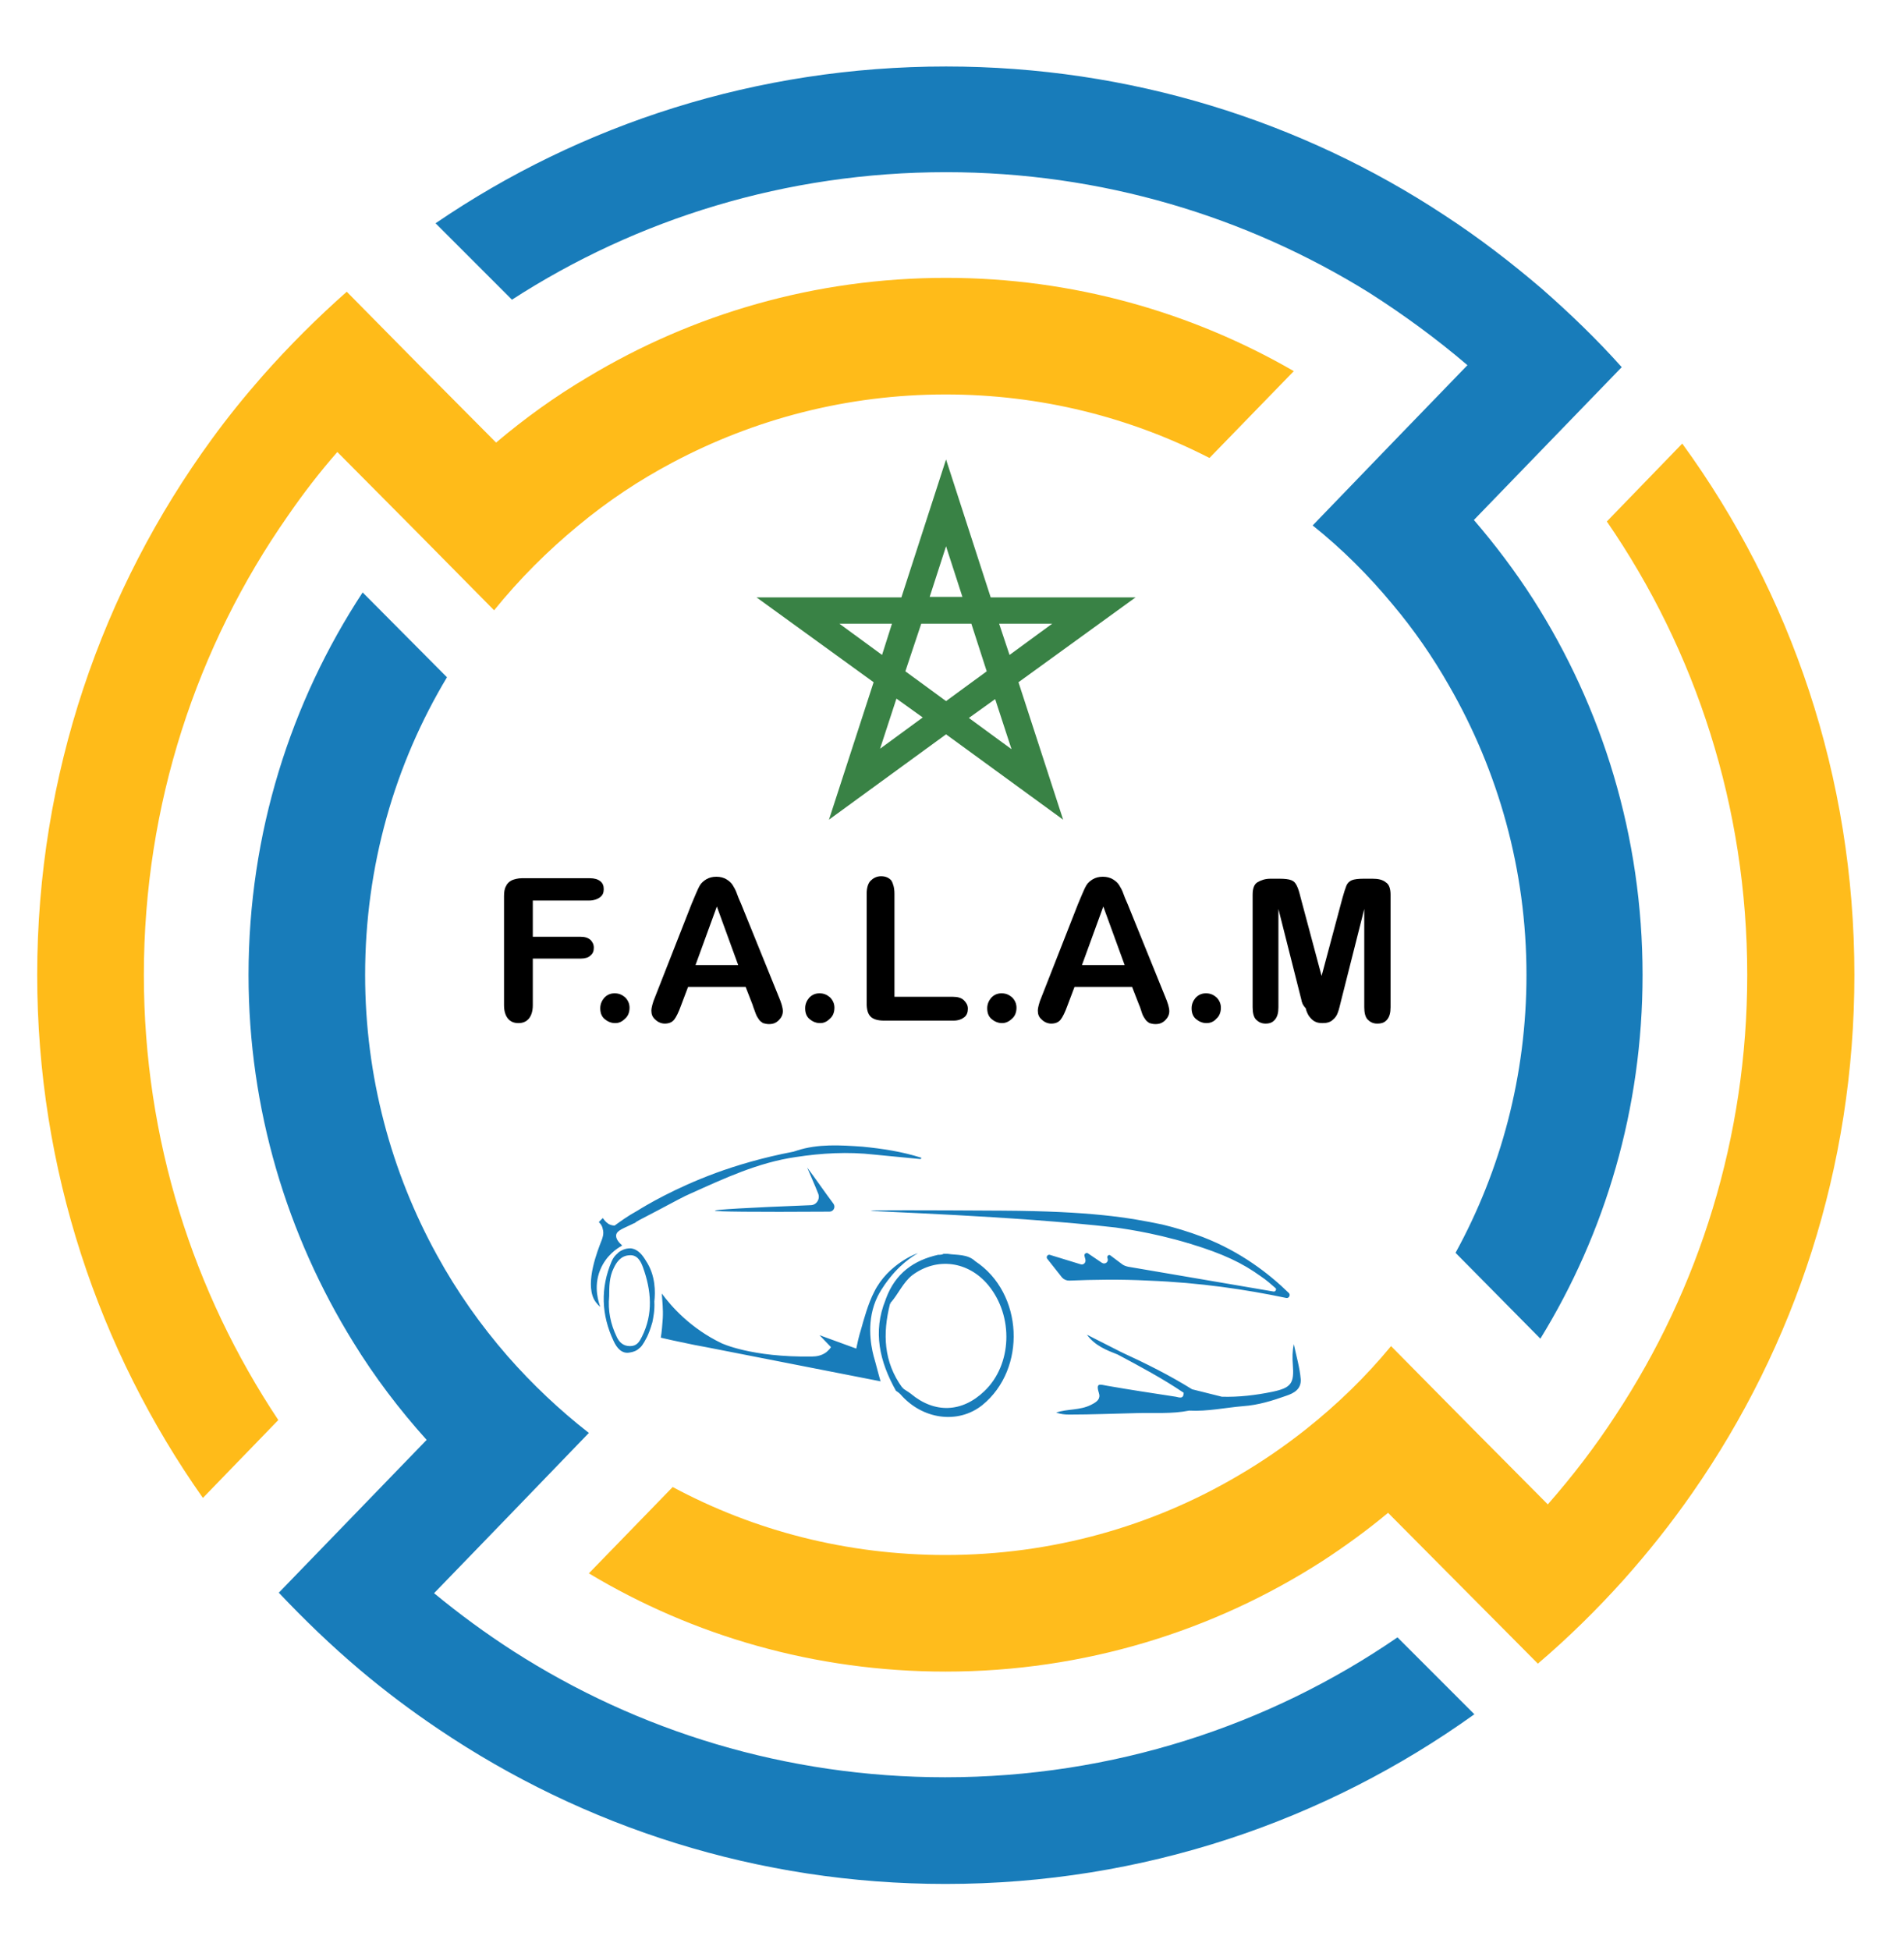 <svg xmlns="http://www.w3.org/2000/svg" xmlns:xlink="http://www.w3.org/1999/xlink" id="Layer_1" x="0px" y="0px" viewBox="0 0 383.8 393" style="enable-background:new 0 0 383.8 393;" xml:space="preserve"><style type="text/css">	.st0{fill:#FFBB19;}	.st1{fill:#187CBA;}	.st2{fill:#FFBC1C;}	.st3{fill:none;stroke:#000000;stroke-width:1.089;stroke-miterlimit:10;}	.st4{fill:#398245;}</style><g>	<g>		<path class="st0" d="M260.8,74.8l-17,17.5c-16-8.2-34-12.8-53.2-12.8c-19.9,0-38.6,5-55,13.7c-6.8,3.6-13.1,7.8-19,12.7   c-6.2,5.1-11.9,10.8-17,17.1L83,106.2l-15-15.1c-3.6,4.1-6.9,8.4-10,12.9c-18.3,26.2-29,58.1-29,92.5c0,33.2,10,64,27.1,89.7   l-15.2,15.7c-21-29.8-33.4-66.2-33.4-105.4c0-40.4,13.1-77.7,35.2-108c3.2-4.4,6.6-8.6,10.2-12.7c5.3-6,11-11.7,17-17l15.1,15.3   l15,15.1c5.8-4.9,11.9-9.3,18.5-13.2C139.6,63.3,164.3,56,190.7,56C216.2,56,240.2,62.9,260.8,74.8z"></path>		<path class="st1" d="M297.2,345.5c-30,21.5-66.8,34.2-106.6,34.2c-37.9,0-73-11.5-102.2-31.2c-5.5-3.7-10.7-7.6-15.8-11.9   c-5.8-4.9-11.2-10.1-16.4-15.6l15-15.5l14.8-15.3c-5.5-6.1-10.5-12.7-14.8-19.7c-13.3-21.5-21.1-46.9-21.1-74   c0-28.5,8.5-55,23-77.1l17,17.1c-10.5,17.5-16.5,38-16.5,60c0,20.5,5.3,39.8,14.5,56.5c4,7.3,8.8,14.1,14.2,20.3   c5,5.7,10.5,10.9,16.4,15.5l-16.4,17l-14.8,15.3c5.1,4.2,10.4,8.1,16,11.7c25.1,16.1,55,25.4,87,25.4c33.8,0,65.3-10.4,91.2-28.2   L297.2,345.5z"></path>		<path class="st2" d="M373.8,196.5c0,38.8-12,74.7-32.6,104.3c-4.3,6.2-9,12.1-14,17.7c-5.4,6-11.1,11.6-17.2,16.8l-15.2-15.3   l-15-15.1c-4.2,3.5-8.6,6.7-13.2,9.7c-21.9,14.1-48,22.3-76,22.3c-26.3,0-50.9-7.2-71.9-19.8l16.9-17.4   c16.4,8.8,35.1,13.7,55,13.7c21.5,0,41.7-5.8,59-16c4.8-2.8,9.3-5.9,13.6-9.3c6.3-5,12.1-10.6,17.2-16.8l16.6,16.8l15,15.1   c5-5.7,9.6-11.7,13.7-18c16.8-25.5,26.5-56,26.5-88.7c0-33.9-10.4-65.4-28.3-91.4l15.2-15.7C361,119.5,373.8,156.5,373.8,196.5z"></path>		<path class="st1" d="M331.1,196.5c0,26.9-7.5,52-20.6,73.3l-17.1-17.3c9.1-16.6,14.3-35.7,14.3-56c0-21.2-5.7-41.1-15.6-58.3   c-3.3-5.8-7.1-11.3-11.4-16.4c-4.8-5.8-10.2-11.2-16.1-15.9L281,88.9l14.8-15.3c-6.2-5.3-12.9-10.2-19.8-14.6   c-24.8-15.4-54-24.3-85.3-24.3c-32.2,0-62.3,9.4-87.5,25.7L87.8,45c29.3-20,64.8-31.6,102.9-31.6c37.1,0,71.7,11,100.5,30   c6.9,4.5,13.4,9.5,19.6,14.8c5.7,5,11.1,10.2,16.1,15.8l-15,15.5l-14.8,15.3c4.3,5,8.3,10.3,11.9,15.9   C323,142.6,331.1,168.6,331.1,196.5z"></path>	</g>	<line class="st3" x1="190.7" y1="119.4" x2="190.7" y2="119.4"></line>	<g>		<path d="M118.8,181.5h-11.4v7.3h9.6c0.9,0,1.5,0.2,2,0.6c0.4,0.4,0.7,0.9,0.7,1.6s-0.2,1.2-0.7,1.6c-0.4,0.4-1.1,0.6-2,0.6h-9.6   v9.4c0,1.2-0.3,2.1-0.8,2.7c-0.5,0.6-1.2,0.9-2.1,0.9c-0.9,0-1.6-0.3-2.1-0.9c-0.5-0.6-0.8-1.5-0.8-2.7v-22c0-0.8,0.1-1.5,0.4-2   c0.2-0.5,0.6-0.9,1.2-1.2c0.5-0.2,1.2-0.4,2-0.4h13.7c0.9,0,1.6,0.2,2.1,0.6s0.7,0.9,0.7,1.6c0,0.7-0.2,1.2-0.7,1.6   S119.7,181.5,118.8,181.5z"></path>		<path d="M124,206.2c-0.8,0-1.5-0.3-2.1-0.8s-0.9-1.2-0.9-2.2c0-0.8,0.3-1.5,0.8-2.1c0.6-0.6,1.2-0.9,2.1-0.9s1.5,0.3,2.1,0.8   c0.6,0.6,0.9,1.3,0.9,2.1c0,0.9-0.3,1.7-0.9,2.2C125.4,205.9,124.8,206.2,124,206.2z"></path>		<path d="M151.7,202.5l-1.4-3.6h-11.6l-1.4,3.7c-0.5,1.4-1,2.4-1.4,2.9c-0.4,0.5-1,0.8-1.9,0.8c-0.7,0-1.4-0.3-1.9-0.8   c-0.6-0.5-0.8-1.1-0.8-1.8c0-0.4,0.1-0.8,0.2-1.2c0.1-0.4,0.3-1,0.6-1.7l7.3-18.6c0.2-0.5,0.5-1.2,0.8-1.9   c0.3-0.7,0.6-1.4,0.9-1.9c0.3-0.5,0.8-0.9,1.3-1.2c0.5-0.3,1.2-0.5,2-0.5c0.8,0,1.5,0.2,2,0.5c0.5,0.3,1,0.7,1.3,1.2   c0.3,0.5,0.6,1,0.8,1.6c0.2,0.6,0.5,1.3,0.9,2.2l7.5,18.5c0.6,1.4,0.9,2.4,0.9,3.1c0,0.7-0.3,1.3-0.8,1.8c-0.6,0.6-1.2,0.8-2,0.8   c-0.5,0-0.8-0.1-1.2-0.2c-0.3-0.2-0.6-0.4-0.8-0.7c-0.2-0.3-0.5-0.7-0.7-1.3S151.8,202.9,151.7,202.5z M140.2,194.5h8.6l-4.3-11.8   L140.2,194.5z"></path>		<path d="M165.3,206.2c-0.8,0-1.5-0.3-2.1-0.8s-0.9-1.2-0.9-2.2c0-0.8,0.3-1.5,0.8-2.1c0.6-0.6,1.2-0.9,2.1-0.9s1.5,0.3,2.1,0.8   c0.6,0.6,0.9,1.3,0.9,2.1c0,0.9-0.3,1.7-0.9,2.2C166.7,205.9,166.1,206.2,165.3,206.2z"></path>		<path d="M180.3,180.1v20.8h11.8c0.9,0,1.7,0.2,2.2,0.7c0.5,0.5,0.8,1,0.8,1.7c0,0.7-0.2,1.3-0.7,1.7c-0.5,0.4-1.2,0.7-2.2,0.7h-14   c-1.3,0-2.2-0.3-2.7-0.8c-0.6-0.6-0.8-1.5-0.8-2.7v-22.1c0-1.2,0.3-2.1,0.8-2.6s1.2-0.9,2.1-0.9c0.9,0,1.6,0.3,2.1,0.9   C180,178,180.3,178.9,180.3,180.1z"></path>		<path d="M202,206.2c-0.8,0-1.5-0.3-2.1-0.8s-0.9-1.2-0.9-2.2c0-0.8,0.3-1.5,0.8-2.1c0.6-0.6,1.2-0.9,2.1-0.9s1.5,0.3,2.1,0.8   c0.6,0.6,0.9,1.3,0.9,2.1c0,0.9-0.3,1.7-0.9,2.2C203.4,205.9,202.7,206.2,202,206.2z"></path>		<path d="M229.6,202.5l-1.4-3.6h-11.6l-1.4,3.7c-0.5,1.4-1,2.4-1.4,2.9c-0.4,0.5-1,0.8-1.9,0.8c-0.7,0-1.4-0.3-1.9-0.8   c-0.6-0.5-0.8-1.1-0.8-1.8c0-0.4,0.1-0.8,0.2-1.2c0.1-0.4,0.3-1,0.6-1.7l7.3-18.6c0.2-0.5,0.5-1.2,0.8-1.9   c0.3-0.7,0.6-1.4,0.9-1.9c0.3-0.5,0.8-0.9,1.3-1.2c0.5-0.3,1.2-0.5,2-0.5c0.8,0,1.5,0.2,2,0.5c0.5,0.3,1,0.7,1.3,1.2   c0.3,0.5,0.6,1,0.8,1.6c0.2,0.6,0.5,1.3,0.9,2.2l7.5,18.5c0.6,1.4,0.9,2.4,0.9,3.1c0,0.7-0.3,1.3-0.8,1.8c-0.6,0.6-1.2,0.8-2,0.8   c-0.5,0-0.8-0.1-1.2-0.2c-0.3-0.2-0.6-0.4-0.8-0.7c-0.2-0.3-0.5-0.7-0.7-1.3S229.8,202.9,229.6,202.5z M218.1,194.5h8.6l-4.3-11.8   L218.1,194.5z"></path>		<path d="M243.2,206.2c-0.8,0-1.5-0.3-2.1-0.8s-0.9-1.2-0.9-2.2c0-0.8,0.3-1.5,0.8-2.1c0.6-0.6,1.2-0.9,2.1-0.9s1.5,0.3,2.1,0.8   c0.6,0.6,0.9,1.3,0.9,2.1c0,0.9-0.3,1.7-0.9,2.2C244.7,205.9,244,206.2,243.2,206.2z"></path>		<path d="M262.3,201.4l-4.6-18.2v19.8c0,1.1-0.2,1.9-0.7,2.5s-1.1,0.8-1.9,0.8c-0.8,0-1.4-0.3-1.9-0.8c-0.5-0.5-0.7-1.4-0.7-2.5   v-22.7c0-1.2,0.3-2.1,1-2.5c0.7-0.4,1.5-0.7,2.6-0.7h1.8c1.1,0,1.9,0.1,2.4,0.3s0.8,0.5,1.1,1.1s0.5,1.3,0.8,2.5l4.2,15.7   l4.2-15.7c0.3-1.1,0.6-2,0.8-2.5s0.6-0.9,1.1-1.1s1.3-0.3,2.4-0.3h1.8c1.1,0,2,0.2,2.6,0.7c0.7,0.4,1,1.3,1,2.5v22.7   c0,1.1-0.2,1.9-0.7,2.5s-1.1,0.8-2,0.8c-0.8,0-1.4-0.3-1.9-0.8c-0.5-0.5-0.7-1.4-0.7-2.5v-19.8l-4.6,18.2   c-0.3,1.2-0.5,2.1-0.7,2.6c-0.2,0.6-0.5,1.1-1,1.5c-0.5,0.5-1.2,0.7-2.1,0.7c-0.7,0-1.2-0.1-1.7-0.4s-0.8-0.7-1.1-1.1   c-0.3-0.5-0.5-1-0.6-1.5C262.6,202.6,262.4,202,262.3,201.4z"></path>	</g>	<g>		<path class="st4" d="M167.1,165.2l9-27.7l-23.6-17.1h29.2l9-27.8l9,27.8h29.2l-23.6,17.1l9,27.7L190.7,148L167.1,165.2z    M195.3,144.7l8.6,6.3l-3.3-10.1L195.3,144.7z M180.7,140.8l-3.3,10.1l8.6-6.3L180.7,140.8z M182.5,135.3l8.2,6l8.2-6l-3.1-9.6   h-10.1L182.5,135.3z M169.2,125.7l8.6,6.3l2-6.3H169.2z M203.5,132l8.6-6.3h-10.7L203.5,132z M187.4,120.3h6.6l-3.3-10.2   L187.4,120.3z"></path>	</g>	<path class="st1" d="M196.6,254.2c-1.6-1.5-3.7-1.2-5.6-1.5c-0.3,0-0.5,0-0.8,0c-0.3,0.2-0.7,0.2-1.1,0.2h0  c-4.9,1.1-8.6,3.7-10.5,8.8c0.1,0.2,0.1,0.4,0.1,0.6c-0.1-0.1-0.2-0.2-0.2-0.3c-2.6,6.4-1.2,12.4,2.1,18.3c0.3,0.2,0.6,0.4,0.9,0.7  c4.4,5.1,11.6,6.1,16.5,2.2C207,275.9,206.3,260.6,196.6,254.2z M198.4,280.4c-4.5,4.3-10,4.5-14.8,0.5c-0.5-0.4-1.1-0.7-1.6-1.1  c0,0-0.1-0.1-0.1-0.1c-3.8-5.2-4-10.9-2.5-16.9c0-0.1,0-0.1,0.1-0.2c1.6-1.8,2.5-4.1,4.4-5.6c5-3.7,11.3-2.8,15.3,2  C204.4,265.3,204,275.1,198.4,280.4z M178.6,261.7c0.1,0.2,0.1,0.4,0.1,0.6c-0.1-0.1-0.2-0.2-0.2-0.3  C178.5,261.9,178.6,261.8,178.6,261.7z M179.6,262.8c0,0-0.1,0-0.1,0c0-0.1,0-0.1,0.1-0.2C179.5,262.7,179.5,262.8,179.6,262.8z   M182,279.6c0,0.1,0,0.1,0,0.2c0,0-0.1-0.1-0.1-0.1C181.9,279.7,182,279.6,182,279.6L182,279.6z M259.8,260.6c0.4,0.4,0,1.1-0.5,1  c-8.1-1.7-17.4-3.1-27.8-3.5c-5.7-0.3-11-0.2-16,0c-0.5,0-1-0.2-1.4-0.6c-1-1.3-2-2.5-3-3.8c-0.3-0.4,0.1-0.9,0.5-0.8l6.2,1.9  c0.6,0.2,1.1-0.3,1-0.9l-0.2-0.8c-0.1-0.4,0.4-0.7,0.7-0.5l2.8,1.9c0.6,0.4,1.3-0.1,1.2-0.7l-0.1-0.4c0-0.3,0.3-0.6,0.6-0.4  l2.4,1.8c0.4,0.3,0.8,0.4,1.2,0.5c9.8,1.7,19.5,3.3,29.3,5c0.4,0.1,0.7-0.5,0.4-0.7c-0.8-0.7-1.8-1.6-3-2.4  c-3.6-2.6-7.5-4.5-14.1-6.5c-8.2-2.5-14.7-3.2-15.1-3.3c-20.9-2.4-49.4-3.2-49.4-3.4c0-0.1,10.7-0.1,26.5,0  c18,0.1,25.6,1.4,32.3,2.8c2.5,0.6,5.2,1.4,8.1,2.5C250.2,252.3,255.9,256.8,259.8,260.6z M178.7,262.3c-0.1-0.1-0.2-0.2-0.2-0.3  c0-0.1,0.1-0.2,0.1-0.3C178.6,261.9,178.7,262.1,178.7,262.3z M162.7,235.3c1.8,2.4,3.5,4.9,5.3,7.3c0.5,0.7,0,1.6-0.8,1.6  c-15.4,0.1-23.1,0-23.1-0.2c0-0.2,6.4-0.6,19.3-1.1c1.2,0,2-1.3,1.5-2.4C164.2,238.7,163.4,237,162.7,235.3z M130.2,254.1  c-0.6-1-1.5-2.3-3-2.5c-1.4-0.1-2.6,0.8-2.7,1c-0.5,0.4-0.9,0.9-1.2,1.6c-2.3,5.4-2.1,10.8,0.4,16.1c0.6,1.3,1.6,2.6,3.2,2.3  c0.8-0.1,1.5-0.4,2-0.9c0.2-0.1,0.7-0.6,1.5-2.2c0.3-0.6,0.7-1.6,1.1-3c0.2-1,0.5-2.4,0.4-4.2C132.1,260.5,132.2,257.1,130.2,254.1  z M129.4,269.4c-0.5,1-1,1.9-2.4,1.9c-1.4,0-2.2-0.8-2.7-1.9c-1.2-2.5-1.8-5.2-1.5-8.2c0-1.8,0-3.8,0.9-5.6  c0.6-1.3,1.5-2.5,3.1-2.6c1.7-0.2,2.4,1.3,2.8,2.4C131.3,260.1,131.7,264.8,129.4,269.4z M259.3,281.3c-2.8,1-5.7,1.9-8.7,2.1  c-3.6,0.3-7.2,1.1-10.9,0.9c-3.5,0.7-7,0.4-10.5,0.5c-4.6,0.1-9.1,0.3-13.7,0.3c-0.9,0-1.7-0.1-2.6-0.4c2.3-0.8,4.8-0.4,7.1-1.6  c1.2-0.6,1.9-1.2,1.5-2.4c-0.7-2.2,0.4-1.6,1.7-1.4c4.6,0.8,9.2,1.5,13.8,2.2c0.6,0.1,1.6,0.6,1.6-0.8c-4.3-2.9-8.8-5.3-13.3-7.7  c-2.3-0.9-4.6-1.8-6.2-4c2.2,1.1,4.5,2.3,6.7,3.4c0,0,0,0,0,0c0.1,0.1,0.3,0.1,0.4,0.2c4.8,2.2,9.6,4.6,14.1,7.4c2,0.5,4,1,6,1.5  c3.4,0.1,6.8-0.3,10.2-1c3.8-0.8,4.4-1.7,4.1-5.5c-0.1-1.3-0.1-2.7,0.2-4.1c0.5,2.4,1.2,4.7,1.4,7.1  C262.3,280,260.8,280.8,259.3,281.3z M185,252.6c0,0-2.9,1.5-5.6,4.9c-0.4,0.5-1.6,2-2.5,3.8c-2.3,4.7-1.4,9.7-0.8,12  c0.5,1.7,0.9,3.4,1.4,5.1c-24-4.7-32.7-6.4-35.2-6.9c-0.4-0.1-1.8-0.3-3.6-0.7c-2.4-0.5-4.3-0.9-5.5-1.2c0.2-1.2,0.3-2.5,0.4-3.9  c0.1-1.9-0.1-3.5-0.2-5c2,2.7,5.8,7,12,10c0,0,6,2.9,18.3,2.7c0.9,0,2-0.2,2.9-0.9c0.3-0.3,0.7-0.6,0.9-1c-0.8-0.8-1.5-1.6-2.3-2.4  c2.5,0.9,4.9,1.8,7.4,2.7c0.2-1,0.5-2.4,1-4c0.5-1.8,1.4-5.1,2.6-7.4C179,254.7,185,252.5,185,252.6z M185.6,233.3  c0.2,0,0.1,0.3-0.1,0.3c-3.1-0.3-6.2-0.6-9.3-0.9c-5.3-0.6-10.6-0.3-15.8,0.5c-7.6,1.1-14.4,4.3-21.3,7.4c-1.2,0.5-3,1.5-6.6,3.4  c-3.7,1.9-4.4,2.3-4.4,2.4c0,0,0.1,0,0.1,0c0,0,0,0-0.1,0c-2.4,1.2-3.7,1.5-3.9,2.5c-0.1,0.7,0.5,1.5,1.1,2c0.1,0.1,0.1,0.2,0,0.2  c-0.9,0.5-3.1,1.9-4.3,4.8c-1.5,3.6-0.2,6.9,0,7.5c-0.7-0.6-1.1-1.2-1.3-1.6c-1.7-3.5,0.7-9.6,1.6-11.9c0.1-0.3,0.5-1.2,0.2-2.2  c-0.1-0.6-0.4-1-0.7-1.3c-0.1-0.1-0.1-0.1,0-0.2c0.2-0.2,0.4-0.4,0.6-0.6c0.1-0.1,0.2-0.1,0.2,0c0.2,0.3,0.5,0.7,1.1,1.1  c0.4,0.2,0.8,0.3,1.1,0.3c0,0,0.1,0,0.1,0c1.1-0.8,2.6-1.9,4.6-3c1.6-1,7.4-4.5,15.8-7.6c4.1-1.5,9.4-3.1,15.7-4.3  c0.2-0.1,0.4-0.1,0.6-0.2c4.3-1.4,8.8-1.1,13.2-0.8C177.9,231.5,181.8,232.1,185.6,233.3z M178.6,261.7c0.1,0.2,0.1,0.4,0.1,0.6  c-0.1-0.1-0.2-0.2-0.2-0.3C178.5,261.9,178.6,261.8,178.6,261.7z M179.6,262.8c0,0-0.1,0-0.1,0c0-0.1,0-0.1,0.1-0.2  C179.5,262.7,179.5,262.8,179.6,262.8z M182,279.6c0,0.1,0,0.1,0,0.2c0,0-0.1-0.1-0.1-0.1C181.9,279.7,182,279.6,182,279.6  L182,279.6z M226.1,272.7c-0.1-0.1-0.3-0.1-0.4-0.2C225.8,272.6,226,272.6,226.1,272.7z M182,279.6  C182,279.6,181.9,279.7,182,279.6c-0.1,0.1,0,0.1,0,0.2C182,279.7,182,279.7,182,279.6L182,279.6z M179.5,262.6  c0,0.1,0,0.1-0.1,0.2c0,0,0.1,0,0.1,0C179.5,262.8,179.5,262.7,179.5,262.6z"></path></g></svg>